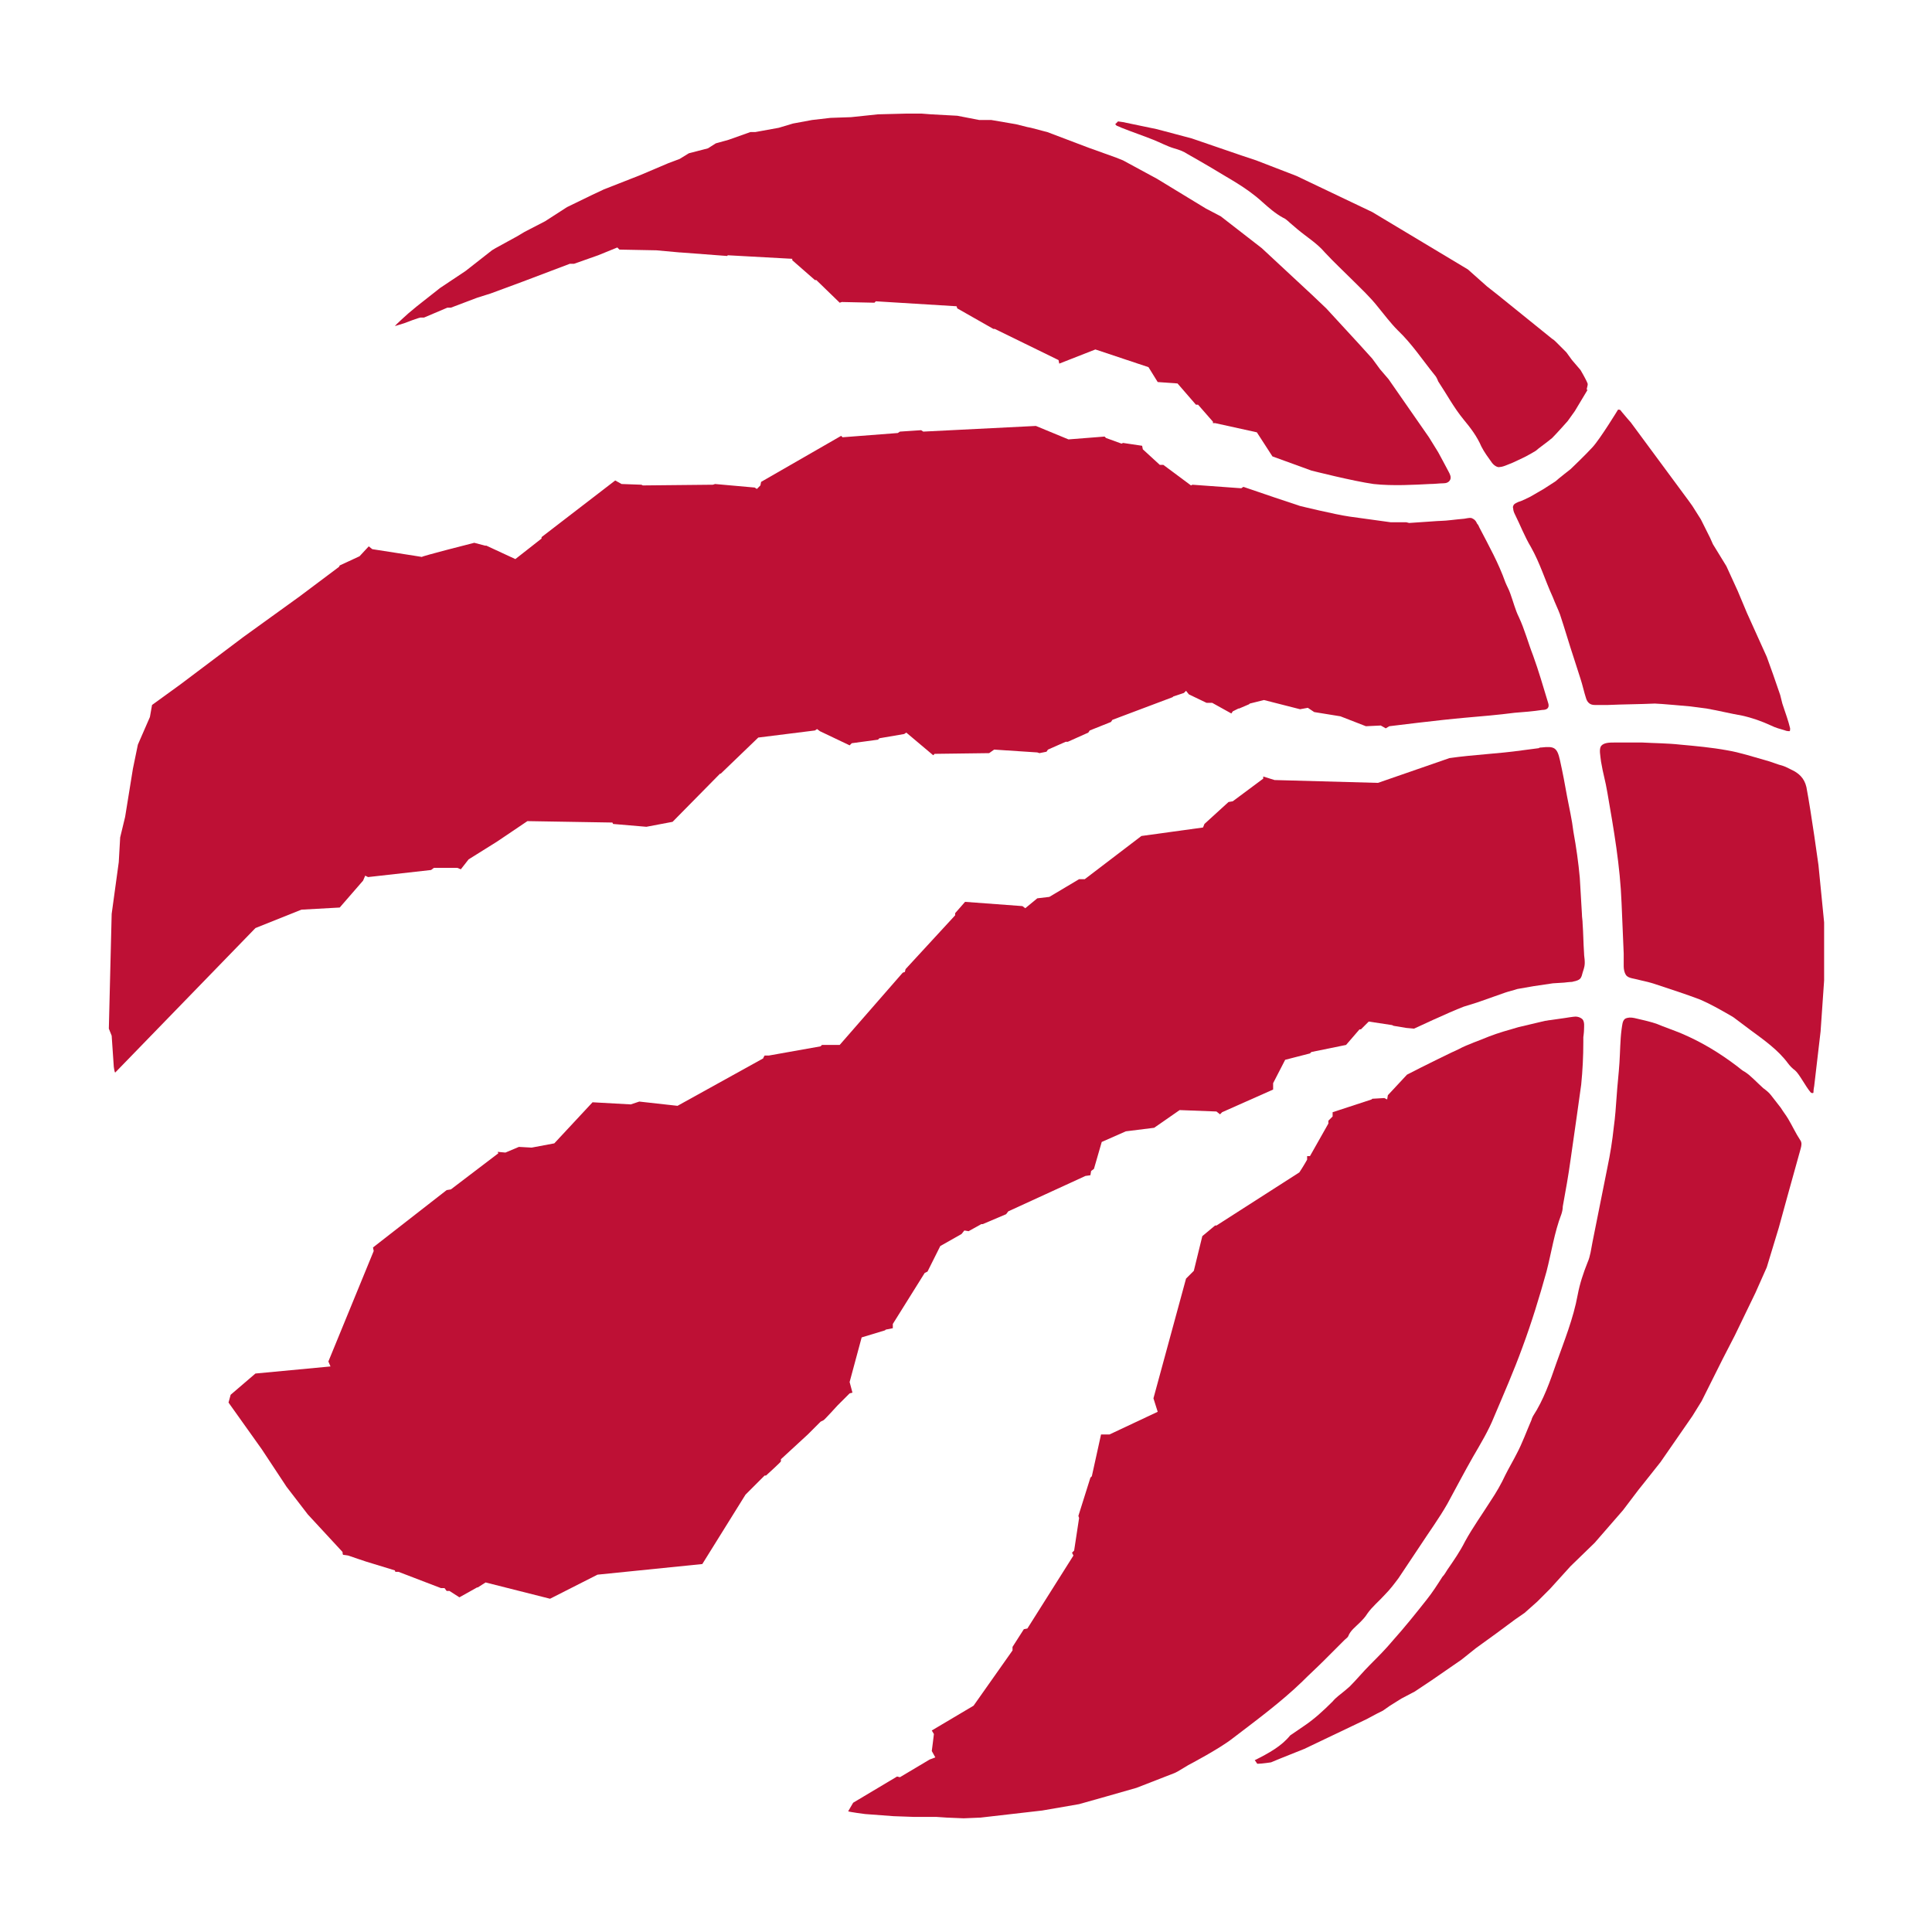 <?xml version="1.0" encoding="utf-8"?>
<!-- Generator: Adobe Illustrator 16.0.0, SVG Export Plug-In . SVG Version: 6.00 Build 0)  -->
<svg version="1.2" baseProfile="tiny" id="Layer_1" xmlns="http://www.w3.org/2000/svg" xmlns:xlink="http://www.w3.org/1999/xlink"
	 x="0px" y="0px"   viewBox="0 0 1000 1000" xml:space="preserve">
<path id="Fill-4" fill="#BE1035" d="M649.438,911.09c0.733,0.734,1.101,1.834,1.467,1.834c2.199,0,6.965-0.734,6.965-0.734
	l4.398-1.832l12.83-5.133l32.259-15.395l5.498-2.934l2.934-1.467l3.666-2.566l5.864-3.664l6.966-3.666l8.797-5.865l15.396-10.631
	l7.331-5.865l10.631-7.699l9.897-7.33l4.765-3.299l6.6-5.867l6.598-6.598l10.631-11.73l12.464-12.096l14.663-16.863l8.064-10.631
	l2.933-3.666l8.431-10.629l16.496-23.828l4.766-7.699l10.997-21.994l6.231-12.096l10.631-21.994l5.865-13.197l6.232-20.527
	c0,0,7.331-26.762,11.363-41.057c0.366-1.467,0.733-2.934-0.366-4.4c-2.2-3.299-4.033-7.33-6.232-10.996
	c-1.1-1.834-2.566-3.666-3.666-5.498c-1.099-1.467-4.032-5.133-5.132-6.6s-2.566-2.566-4.032-3.666
	c-3.666-3.299-6.598-6.598-9.531-8.43c-1.466-0.734-2.565-1.834-4.032-2.934c-9.164-6.965-18.328-12.463-28.593-16.861
	c-4.398-1.834-8.798-3.299-13.196-5.133c-3.299-1.1-8.064-2.199-11.364-2.934c-1.833-0.365-3.299-0.365-4.765,0.367
	c-1.467,1.1-1.467,3.299-1.833,5.5c-0.733,5.498-0.733,11.73-1.1,17.229c-0.367,5.865-1.101,11.73-1.467,17.596
	c-0.366,5.131-0.733,10.629-1.466,15.762c-0.733,6.965-1.833,13.93-3.3,20.895c-2.566,12.83-5.131,25.66-7.697,38.49
	c-0.733,3.666-1.101,7.332-2.566,10.631c-2.2,5.498-4.033,10.998-5.133,16.861c-2.198,12.098-6.964,23.828-10.997,35.193
	c-3.299,9.529-6.598,19.061-12.097,27.492c-0.366,0.734-0.733,1.467-0.733,1.834c-2.565,5.863-4.765,12.096-7.697,17.594
	c-1.833,3.666-4.033,7.332-5.865,10.998c-2.2,4.766-4.766,9.164-7.698,13.563c-4.399,6.965-9.165,13.563-13.196,20.895
	c-2.566,5.133-5.866,9.898-9.165,14.664c-0.733,1.1-1.466,2.566-2.565,3.664c-2.566,4.033-5.133,8.066-8.065,11.732
	c-5.498,6.965-11.363,14.295-17.595,21.26c-3.666,4.4-7.698,8.432-11.73,12.465c-3.666,3.666-6.965,7.697-10.631,11.363
	c-0.733,0.732-1.833,1.467-2.566,2.199c-2.198,1.834-4.398,3.299-6.231,5.5c-4.766,4.764-9.53,9.164-15.029,12.83
	c-2.2,1.465-4.766,3.297-6.965,4.764C663.369,903.76,656.77,907.426,649.438,911.09"/>
<path id="Fill-6" fill="#BE1035" d="M938.299,565.777c0.366,0,0.366-0.367,0.366-0.732c0-1.1,0.367-2.932,0.367-2.932l3.299-28.227
	l1.833-26.395v-26.026v-4.032l-2.933-29.693c0,0-3.666-26.76-6.232-40.323c-1.099-4.766-4.031-7.331-8.063-9.164
	c-1.467-0.733-2.934-1.466-4.033-1.833c-2.932-0.733-6.231-2.199-9.164-2.933c-6.598-1.833-13.196-4.032-19.794-5.132
	c-8.065-1.466-16.13-2.199-24.195-2.933c-6.598-0.733-13.196-0.733-19.794-1.1c-5.133,0-8.432,0-13.93,0
	c-2.933,0-5.866,0-7.332,1.833c-1.1,1.832-0.366,4.766,0,8.064c1.1,6.598,2.199,9.531,3.299,16.129
	c3.3,19.062,6.599,37.758,7.332,57.187c0.367,8.797,0.733,17.229,1.1,26.026c0,2.566,0,4.031,0,6.598c0,1.466,0.366,3.3,1.1,4.4
	c0.732,1.1,1.833,1.467,3.299,1.832c1.833,0.367,3.3,0.734,4.766,1.1c1.833,0.367,4.766,1.1,6.965,1.834
	c7.698,2.564,15.763,5.131,23.461,8.064c5.132,2.199,10.265,5.131,15.396,8.064c0.733,0.365,1.101,0.732,1.833,1.1
	c2.934,2.199,5.866,4.398,8.799,6.598c6.964,5.133,14.296,10.264,19.428,17.229c1.1,1.467,2.199,2.566,3.666,3.666
	c2.199,1.834,5.498,8.432,8.064,11.363C937.565,565.777,937.933,565.777,938.299,565.777"/>
<path id="Fill-8" fill="#BE1035" d="M739.982,250.524c2.566,0,5.133-0.366,6.966-0.366c1.465,0,2.932-0.367,3.665-1.833
	c0.732-1.466-0.367-3.299-0.733-4.032c-0.733-1.467-5.498-10.264-5.498-10.264l-4.766-7.698l-20.895-30.06l-4.399-5.132
	l-4.032-5.498l-6.965-7.698l-16.862-18.329l-7.331-6.965l-26.027-24.194l-21.262-16.495l-7.697-4.032l-25.294-15.396L581.256,83
	l-3.666-1.466l-14.296-5.132l-21.261-8.065l-1.467-0.366l-6.965-1.833l-1.833-0.366l-5.865-1.467l-12.83-2.199h-6.231l-11.364-2.199
	l-13.563-0.733l-4.766-0.366h-8.432l-14.296,0.366l-13.931,1.467l-10.631,0.366l-9.53,1.1l-9.897,1.833l-7.332,2.199l-12.097,2.199
	h-2.566l-11.363,4.033l-6.598,1.833l-4.033,2.565l-9.897,2.566l-4.766,2.932l-5.864,2.2l-14.663,6.231l-18.695,7.332l-6.231,2.933
	l-12.831,6.231l-11.363,7.331l-10.631,5.499l-3.666,2.199l-11.363,6.231l-1.833,1.101l-13.563,10.631l-10.997,7.331l-2.199,1.466
	l-12.098,9.531l-4.398,3.665c0,0-6.599,5.865-6.965,6.599l4.766-1.466c0,0,8.431-3.3,8.798-2.933h1.466l12.098-5.132h1.832
	l13.563-5.132l6.965-2.2l6.965-2.566l9.897-3.665l24.194-9.164h2.199l12.464-4.399l9.897-4.032l1.099,1.1
	c0,0,18.696,0.367,19.063,0.367l12.097,1.1h0.367l24.193,1.833l0.366-0.367l33.359,1.833v0.733l11.73,10.264h0.732l12.097,11.73
	l1.101-0.366l16.862,0.366l0.733-0.733l41.789,2.566l0.366,1.1l18.695,10.631h0.733l32.992,16.129l0.366,1.833l18.695-7.331
	l27.493,9.164l4.766,7.698l10.264,0.733l9.53,10.997h1.101l7.698,8.798v0.732h1.1l21.628,4.766l8.064,12.464l20.161,7.331
	c0,0,21.628,5.499,32.259,6.965C720.921,251.624,732.651,250.891,739.982,250.524"/>
<path id="Fill-10" fill="#BE1035" d="M926.568,376.992c-0.732-3.299-2.933-9.53-2.933-9.53l-1.1-3.3l-1.1-4.398l-3.665-10.631
	l-3.3-9.164l-10.264-22.728l-4.766-11.363l-5.865-12.83l-6.965-11.364l-1.467-3.299l-4.765-9.531l-4.399-6.965l-1.833-2.566
	l-30.06-40.689c0,0-2.932-3.3-4.397-5.132c-0.733-0.733-0.733-1.467-1.833-1.467c0,0,0,0-0.367,0c0,0-9.164,15.03-13.196,19.429
	c-3.666,4.032-11.364,11.363-11.364,11.363s-6.599,5.132-7.698,6.232c-1.1,0.732-6.231,4.032-6.231,4.032l-6.965,4.032
	c0,0-5.132,2.566-5.865,2.566c-0.732,0.366-1.833,0.732-2.566,1.466c-0.366,0.733-0.732,1.1-0.366,2.199
	c0,0.733,0.366,1.833,0.733,2.566c2.933,5.865,5.131,11.73,8.431,17.229c4.766,8.432,7.332,17.229,11.364,26.027
	c1.1,2.933,2.565,5.864,3.666,8.798c2.565,7.697,4.766,15.396,7.331,23.094c1.1,3.299,2.199,6.965,3.299,10.264
	c1.1,3.3,1.833,6.966,2.933,10.265c0.733,2.199,2.2,3.299,4.399,3.299s4.398,0,6.964,0c8.065-0.366,16.13-0.366,24.194-0.733
	c2.199,0,18.329,1.467,18.329,1.467s5.865,0.733,8.431,1.1c6.232,1.1,12.097,2.566,18.329,3.666
	c5.133,1.1,10.264,2.933,15.029,5.132c2.2,1.1,4.766,1.833,7.331,2.566c0.733,0.366,2.2,0.366,2.2,0.366
	C926.568,378.458,926.568,377.725,926.568,376.992"/>
<path id="Fill-12" fill="#BE1035" d="M821.729,198.471c-0.366-1.101-2.199-4.399-2.199-4.399l-1.467-2.566l-4.398-5.132
	l-2.933-4.032l-5.499-5.499c0,0-1.1-1.1-1.833-1.466c-9.53-7.698-28.592-23.094-28.592-23.094l-5.133-4.033l-9.896-8.797
	l-49.488-29.693l-39.224-18.694L650.172,83l-7.698-2.565l-25.66-8.798l-17.962-4.766l-17.596-3.666l-2.566-0.366l-1.466,1.466
	l0.733,0.733c0,0,1.833,0.733,2.565,1.1c5.499,2.199,10.997,4.032,16.496,6.232c3.666,1.466,6.965,3.299,10.631,4.398
	c2.566,0.733,4.766,1.467,6.965,2.933c8.432,4.766,16.495,9.531,24.928,14.663c4.765,2.933,9.53,6.231,13.93,10.264
	c3.298,2.934,6.598,5.865,10.63,8.065c1.833,0.732,3.3,2.565,4.766,3.665c0.732,0.733,1.833,1.467,2.565,2.2
	c4.766,4.031,10.265,7.331,14.297,12.097c4.766,5.132,9.531,9.531,14.296,14.296c4.399,4.398,9.165,8.798,13.197,13.93
	c3.299,4.032,6.599,8.432,10.264,12.098c7.332,6.965,12.83,15.396,19.063,23.094c0.732,0.733,1.466,2.199,1.833,3.299
	c4.398,6.599,8.064,13.563,13.196,19.795c3.666,4.399,6.965,8.798,9.164,13.931c1.467,2.933,3.666,5.864,5.499,8.431
	c1.1,1.467,2.932,2.565,4.031,2.199c1.101,0,2.934-0.732,2.934-0.732l3.666-1.467c0,0,4.766-2.199,6.231-2.933
	s4.766-2.565,5.865-3.299c1.1-1.1,5.865-4.399,8.431-6.599c2.566-2.566,8.065-8.798,8.065-8.798l3.665-5.132l6.599-10.997
	C820.629,202.136,822.096,199.571,821.729,198.471"/>
<path id="Fill-14" fill="#BE1035" d="M801.2,363.429c-2.565-8.432-4.765-16.13-7.698-24.194c-2.566-6.598-4.398-13.563-7.331-19.795
	c-1.833-3.666-2.933-8.064-4.398-12.097c-0.733-2.199-1.833-4.032-2.566-5.865c-3.666-10.264-8.431-18.695-13.563-28.593
	c-0.366-0.733-0.366-1.1-1.1-1.833c-0.367-0.733-0.733-1.833-2.2-2.566c-1.099-0.732-2.198-0.366-4.397,0
	c-4.399,0.367-9.532,1.1-11.73,1.1c-1.833,0-10.265,0.733-16.863,1.101l-1.466-0.367h-4.033h-4.031l-21.262-2.933
	c-7.698-1.1-25.66-5.498-25.66-5.498l-13.196-4.399l-16.13-5.498l-1.1,0.733l-25.294-1.833l-0.733,0.366l-14.295-10.631h-1.833
	l-8.799-8.064l-0.366-1.833l-9.897-1.467l-0.733,0.367l-8.063-2.933l-0.733-0.733l-18.696,1.467l-16.862-6.965l-58.284,2.933
	l-1.101-0.733l-10.997,0.733l-1.1,0.732l-28.593,2.2l-0.733-0.733l-41.423,23.827l-0.366,1.833l-1.833,1.833l-1.1-0.733
	l-20.528-1.833l-1.1,0.367l-36.291,0.366l-0.732-0.366l-10.265-0.367l-3.299-1.833l-38.124,29.326v0.733l-13.563,10.631
	l-15.029-6.966h-0.733l-5.498-1.466c0,0-27.493,6.965-27.127,7.331c0.367,0-25.66-4.032-25.66-4.032l-1.833-1.466l-4.765,5.132
	l-10.265,4.766l-0.366,0.733l-20.528,15.396l-28.959,20.895l-32.625,24.561l-14.663,10.631l-1.1,6.232l-6.232,14.296l-2.566,12.464
	l-4.031,24.927l-2.566,10.631l-0.733,12.83l-3.666,26.76l-1.466,59.385l1.466,3.666l1.101,16.129c0,0,0.366,2.932,0.732,2.932l0,0
	l72.582-74.78l23.827-9.532l19.795-1.099l12.097-13.93l1.1-2.566l1.467,0.733l32.625-3.666l1.467-1.1h12.097l1.833,0.733
	l4.032-5.133l14.663-9.164l15.763-10.631l43.988,0.733l0.367,0.733l17.229,1.466l13.563-2.565l24.562-24.928h0.366l19.429-18.695
	l29.326-3.666l1.1-0.732l1.466,1.1l15.396,7.331l1.1-1.1l13.564-1.833l0.733-0.733l12.83-2.198l1.1-0.733l13.93,11.729l0.732-0.732
	l28.227-0.367l2.566-1.833l22.36,1.467l1.1,0.366l3.666-0.732l0.733-1.101l9.164-4.031h1.1l10.631-4.766l0.732-1.1l10.998-4.399
	l0.732-1.1l31.159-11.73l0.367-0.366l5.498-1.833l1.101-1.1l1.466,1.833l9.164,4.398h2.933l9.897,5.499l0.733-1.101l2.933-1.466
	h0.366l5.132-2.199l0.367-0.367l7.332-1.833l18.694,4.766l4.032-0.732l3.3,2.199l13.563,2.199l13.196,5.132l7.698-0.366l2.565,1.466
	l1.833-1.1c0,0,26.394-3.299,39.224-4.398c8.431-0.733,17.229-1.467,25.66-2.566c4.765-0.366,9.53-0.733,14.296-1.466
	C800.834,367.461,802.3,366.362,801.2,363.429"/>
<path id="Fill-16" fill="#BE1035" d="M820.262,497.961c0-1.832-0.366-2.932-0.366-4.765c-0.366-5.133-0.366-10.265-0.733-15.03
	c0-1.833-0.366-3.299-0.366-5.132c-0.367-6.231-0.733-12.464-1.1-18.695c-0.733-8.064-1.833-15.763-3.299-23.828
	c-0.733-6.231-2.199-12.463-3.299-18.328c-1.101-6.231-2.2-12.097-3.666-18.695c-1.467-6.598-2.934-7.331-9.531-6.598
	c-0.366,0-1.1,0-1.466,0.366c-2.566,0.366-5.866,0.732-8.432,1.1c-12.831,1.833-24.928,2.199-37.758,4.032l-37.023,12.83
	l-53.52-1.467l-5.865-1.832v1.1l-15.763,11.729l-2.199,0.367l-12.464,11.364l-0.733,1.832l-31.893,4.399l-29.324,22.361h-2.934
	l-15.396,9.164l-6.232,0.733l-6.231,5.132l-1.466-1.1l-29.693-2.199l-5.131,5.864v1.1l-25.661,27.86l-0.366,1.467l-1.1,0.367
	l-32.626,37.391h-9.163l-0.733,0.732l-26.76,4.766h-2.2c0,0-0.733,1.1-0.733,1.467l-44.355,24.561l-19.794-2.201l-4.399,1.467
	l-19.795-1.1l-19.795,21.262l-11.73,2.199l-6.599-0.367l-6.965,2.934l-4.032-0.367l0.366,0.734l-24.561,18.695l-2.199,0.365
	l-38.123,29.693l0.366,1.832l-23.461,57.186l1.1,2.566l-38.856,3.666l-12.83,10.996l-1.1,4.033l17.229,24.193l12.83,19.43
	l10.998,14.295l17.962,19.428c0,0,0,1.467,0.366,1.467s2.566,0.367,2.566,0.367s10.63,3.666,10.997,3.666l13.196,4.033
	c0,0,0,0.732,0.366,0.732h1.467l21.994,8.432h1.833l1.1,1.465h1.467l5.132,3.301l9.164-5.133h0.366l4.033-2.566l33.357,8.432
	l24.561-12.463l54.253-5.5l22.361-35.924c3.665-3.666,9.897-9.898,9.897-9.898h0.733c0,0,7.697-6.963,7.697-7.33v-1.1l13.931-12.83
	l6.599-6.6l1.466-0.732c0.366,0,7.331-7.697,7.331-7.697l6.231-6.232l1.467-0.365l-1.467-5.5l6.232-23.094l12.097-3.666l0.366-0.367
	l3.666-0.732v-2.199l16.496-26.395l1.467-0.732l6.598-13.197l10.997-6.23l1.467-1.834l2.199,0.367l6.599-3.666h0.733l12.097-5.131
	l1.101-1.467l39.955-18.33l2.566-0.365l0.366-2.199l1.467-1.102l4.032-13.93l12.464-5.498l14.663-1.832l13.196-9.164l19.062,0.732
	l1.833,1.467l1.1-1.1l26.394-11.73v-3.299l6.232-12.098l12.83-3.299l0.732-0.732l17.962-3.666l6.965-8.064h0.733l4.032-4.033
	l12.098,1.832l0.733,0.367l6.598,1.1l4.032,0.367c0,0,17.962-8.432,25.66-11.363c3.3-1.1,6.231-1.834,9.164-2.934
	c4.033-1.467,8.431-2.932,12.464-4.398c2.199-0.734,4.032-1.1,6.232-1.834l8.431-1.467l9.897-1.465l5.865-0.367
	c0,0,2.933-0.365,4.032-0.365c1.1-0.367,2.565-0.367,4.032-1.467c1.1-1.1,1.1-2.199,1.466-3.299
	C820.262,500.161,820.262,499.428,820.262,497.961"/>
<path id="Fill-18" fill="#BE1035" d="M819.896,532.787c0-1.467,0.366-3.666-0.733-5.133c-1.1-1.1-2.566-1.467-3.666-1.467
	c-1.099,0-5.498,0.732-5.498,0.732l-7.698,1.102c-0.732,0-1.832,0.365-2.565,0.365c-4.766,1.1-9.165,2.201-13.93,3.301
	c-5.133,1.465-10.265,2.932-15.029,4.764c-5.133,2.199-10.997,4.033-15.764,6.6c-1.833,0.732-19.062,9.164-26.76,13.195
	l-9.897,10.631l-0.366,2.199l-1.467-0.732l-6.231,0.367l-0.367,0.367l-20.161,6.598v2.199l-2.199,2.199v1.467l-9.531,16.863h-1.466
	v1.832c0,0-1.833,3.299-4.033,6.598l-42.889,27.494h-0.732l-6.599,5.498l-4.399,17.961l-4.031,4.033l-16.863,61.951l2.2,6.965
	l-24.927,11.73h-4.399l-4.766,21.627l-0.733,0.734l-6.231,19.795l0.367,1.1l-2.566,16.861l-1.1,1.1l0.732,1.467l-23.827,37.758
	l-1.833,0.365l-5.865,9.166v1.832l-20.161,28.592l-21.628,12.83l1.1,1.834c0,0.367-1.1,8.799-1.1,8.799l1.832,3.297l-2.932,1.102
	l-15.396,9.164l-1.466-0.367l-22.729,13.564l-2.565,4.398c0,0.365,8.798,1.465,8.798,1.465l14.663,1.1l10.264,0.367h11.73
	l5.499,0.367l8.797,0.367l8.799-0.367l31.892-3.666l19.063-3.299l14.296-4.033l15.396-4.398l19.794-7.697l1.467-0.734l5.499-3.299
	c0,0,16.128-8.43,23.094-13.93c12.464-9.531,24.927-18.695,35.924-29.326c3.666-3.664,7.698-7.33,11.364-10.996
	s7.332-7.332,10.63-10.631c0.733-0.734,1.467-1.1,1.833-1.834c1.1-2.932,3.666-4.766,5.866-6.963
	c1.466-1.467,2.933-2.934,4.032-4.768c2.565-3.666,6.231-6.598,9.164-9.896c2.566-2.566,4.765-5.498,6.964-8.432
	c3.666-5.498,7.332-10.998,10.998-16.496c4.766-7.332,9.897-14.295,14.296-21.994c4.399-8.064,8.799-16.496,13.196-24.193
	c4.033-6.965,8.065-13.564,10.998-20.895c5.132-12.098,10.265-23.828,14.663-35.926c4.766-12.83,8.798-26.025,12.464-39.223
	c2.565-9.896,4.031-20.16,7.697-29.691c0.367-1.1,0.733-2.566,0.733-4.033c1.467-8.064,2.933-16.129,4.032-24.193
	c1.1-7.699,2.199-15.396,3.299-23.096c0.733-5.131,1.467-10.629,2.2-15.762c0.732-7.332,1.1-14.662,1.1-21.994
	c0-0.734,0-2.566,0-2.566S819.896,534.252,819.896,532.787"/>
</svg>
